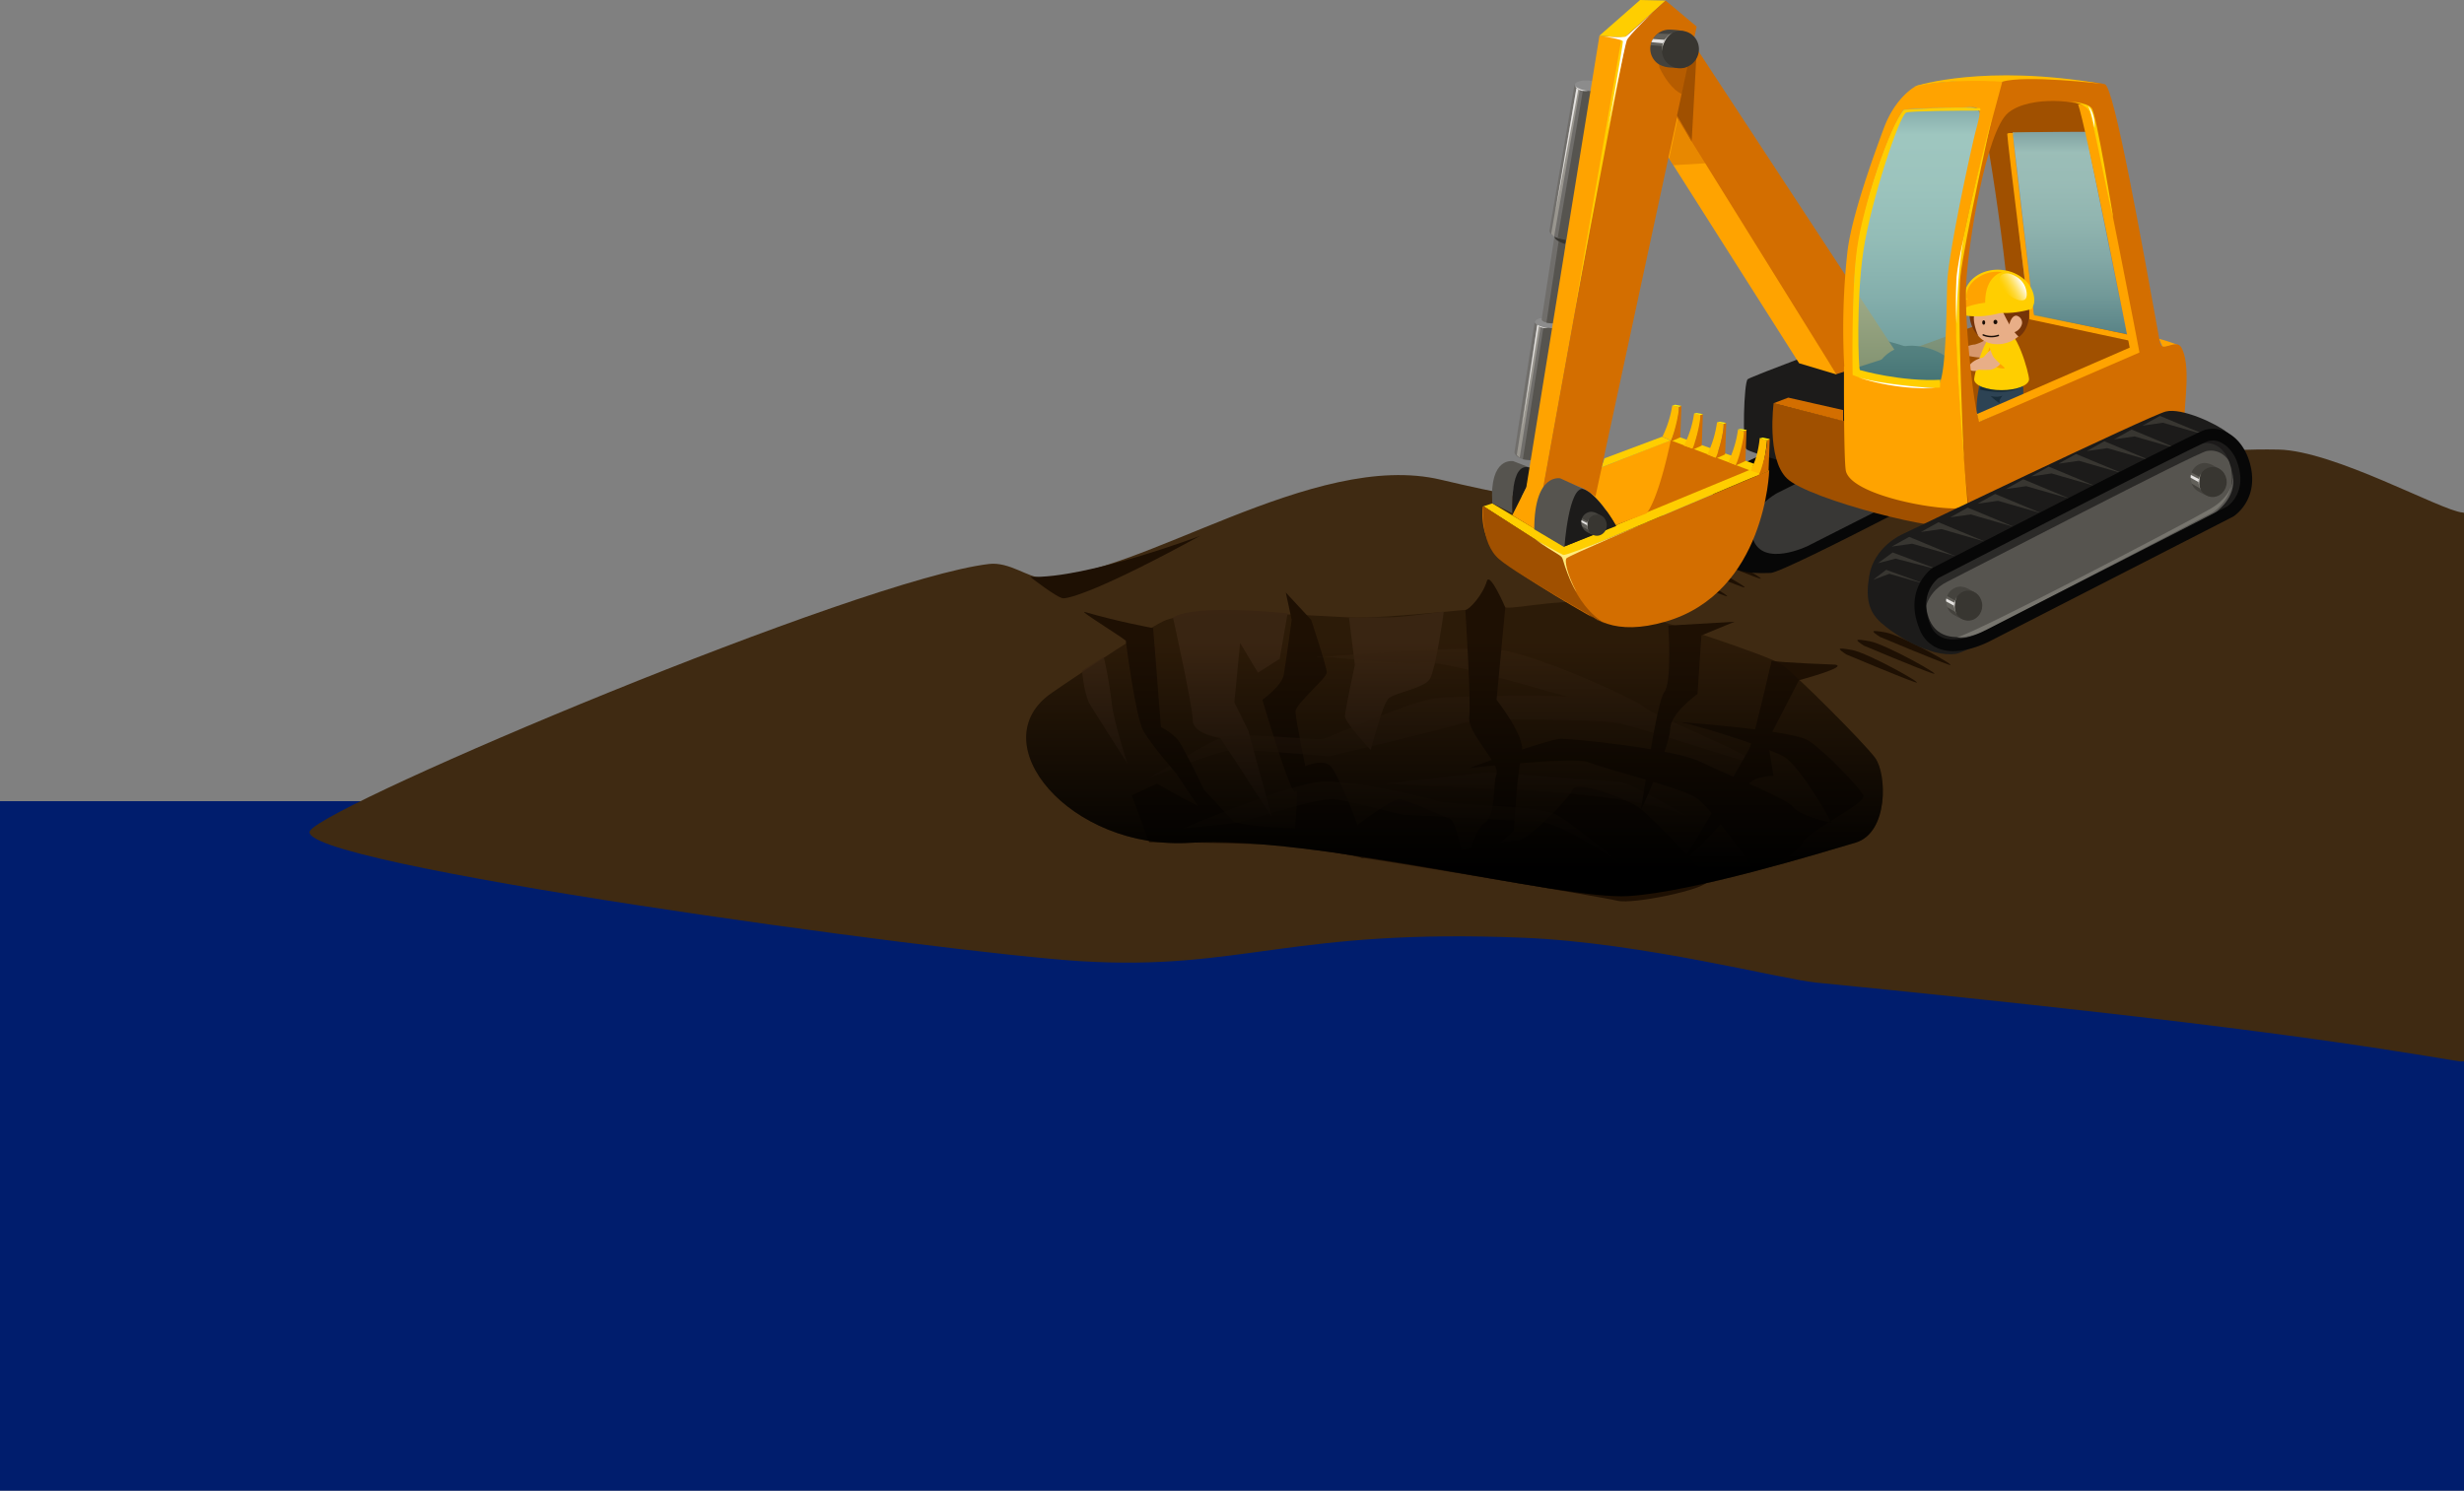 <svg xmlns="http://www.w3.org/2000/svg" xmlns:xlink="http://www.w3.org/1999/xlink" viewBox="0 0 841.89 509.41"><rect x="0" y="0" width="841.89" height="509.41" fill="#808080" stroke="none"/><defs><style>.cls-1{fill:#001d6d;}.cls-2{fill:#3f2a12;}.cls-3{fill:#2d1b08;}.cls-4,.cls-6,.cls-7,.cls-8{fill:#3a2512;}.cls-5{fill:#1e1003;}.cls-6{opacity:0.48;}.cls-7{opacity:0.39;}.cls-8{opacity:0.44;}.cls-9{fill:url(#Unbenannter_Verlauf_21);}.cls-10,.cls-29{fill:#a05000;}.cls-11{fill:#070707;}.cls-12{fill:#383735;}.cls-13{fill:#706e6b;}.cls-14{fill:#8c8c8c;}.cls-15{fill:#56544f;}.cls-16,.cls-40{fill:#1c1b1a;}.cls-17,.cls-26{fill:#d36e00;}.cls-18{fill:#ffce00;}.cls-19{fill:#ffa300;}.cls-20{fill:#44423d;}.cls-21{fill:#383631;}.cls-22,.cls-24,.cls-41{fill:#99968f;}.cls-22{opacity:0.36;}.cls-23{fill:#e5e3e1;}.cls-25{fill:#ffbc00;}.cls-26,.cls-41{opacity:0.5;}.cls-27{fill:#fff;}.cls-28{opacity:0.61;fill:url(#Unbenannter_Verlauf_287);}.cls-29{opacity:0.56;}.cls-30{fill:#ffec00;}.cls-31{fill:#d8986c;}.cls-32{fill:#2d4354;}.cls-33{fill:#192d3a;}.cls-34{fill:#e8ae87;}.cls-35{fill:#753408;}.cls-36{fill:url(#Unbenannter_Verlauf_29);}.cls-37{fill:none;stroke:#190d05;stroke-linecap:round;stroke-miterlimit:10;stroke-width:0.5px;}.cls-38{fill:#190d05;}.cls-39{opacity:0.7;fill:url(#Unbenannter_Verlauf_287-2);}.cls-40{opacity:0.73;}.cls-42{fill:#ffec7d;}</style><linearGradient id="Unbenannter_Verlauf_21" x1="496.97" y1="306.29" x2="496.97" y2="205.68" gradientUnits="userSpaceOnUse"><stop offset="0.09"/><stop offset="0.86" stop-opacity="0.01"/></linearGradient><linearGradient id="Unbenannter_Verlauf_287" x1="707.17" y1="114.12" x2="707.17" y2="45.12" gradientUnits="userSpaceOnUse"><stop offset="0" stop-color="#40868b"/><stop offset="0.01" stop-color="#42878c"/><stop offset="0.19" stop-color="#68a9a8"/><stop offset="0.38" stop-color="#86c3bf"/><stop offset="0.56" stop-color="#9bd6ce"/><stop offset="0.74" stop-color="#a8e1d8"/><stop offset="0.9" stop-color="#ace5db"/><stop offset="1" stop-color="#81b8b8"/></linearGradient><linearGradient id="Unbenannter_Verlauf_29" x1="691.07" y1="96.32" x2="684.81" y2="99.93" gradientUnits="userSpaceOnUse"><stop offset="0" stop-color="#fff"/><stop offset="0.16" stop-color="#fff" stop-opacity="0.75"/><stop offset="0.33" stop-color="#fff" stop-opacity="0.52"/><stop offset="0.49" stop-color="#fff" stop-opacity="0.33"/><stop offset="0.64" stop-color="#fff" stop-opacity="0.19"/><stop offset="0.78" stop-color="#fff" stop-opacity="0.09"/><stop offset="0.9" stop-color="#fff" stop-opacity="0.02"/><stop offset="0.99" stop-color="#fff" stop-opacity="0"/></linearGradient><linearGradient id="Unbenannter_Verlauf_287-2" x1="364.65" y1="142.3" x2="364.65" y2="35.32" gradientTransform="matrix(-1, 0, 0, 1, 1018.38, 0)" xlink:href="#Unbenannter_Verlauf_287"/></defs><title>construction_bgZeichenfläche 1</title><g id="Ebene_7" data-name="Ebene 7"><rect class="cls-1" x="-7.64" y="273.79" width="870.98" height="281.33"/></g><g id="Ebene_1" data-name="Ebene 1"><path class="cls-2" d="M842.5,263.13s12.43-86.85-1.17-88c-7.23-.61-43.75-21.12-62.83-21.5C696.62,152,644,200.13,492.41,163.95c-43.72-10.44-103.15,33.45-136.6,33.45-4.48,0-11-5.49-17.86-4.68-44.27,5.21-224.7,81.41-231.95,91.07-8.36,11.15,218,41.93,263.33,44.67,55.2,3.34,71.33-11.33,151.33-8,40.68,1.7,87.64,14.11,100,15.33C767.22,350.24,811.45,358,840,362.63,861.07,366,843.17,281.12,842.5,263.13Z"/><path class="cls-3" d="M359.57,236.64s28.38-19.59,37.84-24.32,50-2,63.51-1.35,49.32-4.05,53.38-3.38,22.3-4.05,35.14-.68,54.73,16.89,59.46,20.27,27.7,26.35,31.76,31.76,4.73,25.68-6.76,29.05-55.41,16.89-77.7,18.24S448.08,285.29,406.86,288,334.57,253.53,359.57,236.64Z"/><path class="cls-4" d="M400.78,211s6.76,30.41,6.76,35.14,9.46,6.08,9.46,6.08l17.57,27-8.11-29.73L421.73,240l2-20.27,6.08,10.14,7.43-4.73,2.7-15.54S408.22,206.23,400.78,211Z"/><path class="cls-4" d="M460.92,211l2,16.22s-3.38,15.54-3.38,17.57,8.78,11.49,8.78,11.49,4.05-15.54,6.08-17.57,12.16-3.38,14.19-6.76,4.73-23,4.73-23-13.51,2-18.92,2Z"/><path class="cls-4" d="M377.14,224.48a151.2,151.2,0,0,1,2.7,15.54c.68,6.76,5.41,20.95,5.41,20.95s-10.81-16.89-12.84-20.27-2.7-11.49-2.7-11.49Z"/><path class="cls-5" d="M441.33,211.79s-2,14.67-2.67,18.67-7.33,8.67-7.33,8.67,10,34,11.33,31.33-.67,18.67-.67,18.67,18.67,2.67,23.33,4-8-28.67-10.67-31.33-8.67,0-8.67,0-3.33-16-3.33-18.67,10.67-11.33,10.67-13.33-5.33-18-5.33-18l-8.67-9.33Z"/><path class="cls-5" d="M464,281.79s11.33-8.67,14-8.67,15.33,6,17.33,6.67,4,10.67,4,10.67,16-3.33,19.33-3.33,17.33-14,18.67-17.33,19.33,3.33,23.33,6.67,22.67,22,22.67,24.67-25.33,8-30.67,6.67-85.33-14.67-87.33-14.67-2-8.67-2-8.67"/><path class="cls-5" d="M448,283.13s-17.33,0-25.33-2-27.33-13.33-27.33-13.33l-8.67,4,6,16s50,0,60,2.67S448,283.13,448,283.13Z"/><path class="cls-5" d="M599.33,297.13s-14.67-21.33-20-24.67-32-10-36.67-12-40.67,2-40.67,2,27.33-10,31.33-10,38.67,3.33,48,8,28.67,12,31.33,15.33,13.14,5.33,13.14,5.33-10.47-19.33-16.47-22.66-33.33-12-37.33-12,40,2.67,46,6.67,17.33,16,18.67,18.67-18.67,12-20.67,16S606.67,295.79,599.33,297.13Z"/><path class="cls-6" d="M601.33,261.79s-42-13.33-48-14.67-48.67-2-54,0S454,258.46,454,258.46s-28.67-2.67-34-2-27.33,9.33-27.33,9.33,18.67-11.23,24.33-13.61,31.67.95,35,.28,30-13.33,40-14,42-1.33,45.33,0-44.67-13.33-50.67-12-34.67-2.67-36.67-2,51.33-4.67,64.67-2,43.33,16,47.33,19.33S597.33,257.13,601.33,261.79Z"/><path class="cls-7" d="M578,279.79s-21.33-12.67-24.67-12.67-44.67-3.33-44.67-3.33l-35.33,4s36.67,2,40.67,2S564,271.79,578,279.79Z"/><path class="cls-5" d="M605.33,225.79s-6,26-7.33,29.33-20.67,35.33-22.67,38.67,20.67-19.33,21.33-24,9.33-4.67,9.33-4.67l-2-12,10.67-20.67s17.23-4.61,12.33-5.33c0,0-18.83-.67-21.67-1.33"/><path class="cls-5" d="M570,213.79s1.33,19.33-1.33,22.67-7.33,37.33-8,40,10-22,10-27.33,9.33-12,9.33-12l1.33-20,11.33-4.67Z"/><path class="cls-5" d="M500.67,208.46s2,31.33,1.33,36.67,10.67,16,9.33,19.33,0,14-4,16.67-6,14-6,14,16-9.33,16-12,1.33-20.67,2.67-26-8.67-18-8.67-18l3-31.54s-5.29-12.33-6.3-9C506.5,203.63,501.83,208.46,500.67,208.46Z"/><path class="cls-5" d="M384.67,219.13s3.33,26,6,30.67S402,264.46,402,264.46l10.67,16,14.67,6.67-16-17.33s-6.67-14-8.67-16.67-6-4.67-6-4.67L394,214.63s-12-2.17-23.33-5.5C368,208.35,386.33,219.46,384.67,219.13Z"/><path class="cls-5" d="M352,197.13s9.33,7.33,11.33,7.33,12.35-2.56,46.67-21.33C410,183.13,371.33,197.79,352,197.13Z"/><path class="cls-8" d="M404,283.13s36.67-15.33,47.33-16,36,5.33,40,6.67S526,275.13,532,278.46s23.33,18,23.33,18-21.33-16-31.33-16-42-2-44-2-18-4.67-24-5.33-29.33,7.33-33.33,8S404,283.13,404,283.13Z"/><path class="cls-5" d="M630.83,223.63s19,8,23.5,9.5-16-10-21.5-11S627.83,221.63,630.83,223.63Z"/><path class="cls-5" d="M636.83,220.63s19,8,23.5,9.5-16-10-21.5-11S633.83,218.63,636.83,220.63Z"/><path class="cls-5" d="M642.33,217.63s19,8,23.5,9.5-16-10-21.5-11S639.33,215.63,642.33,217.63Z"/><path class="cls-5" d="M566,194.13s19,8,23.5,9.5-16-10-21.5-11S563,192.13,566,194.13Z"/><path class="cls-5" d="M572,191.13s19,8,23.5,9.5-16-10-21.5-11S569,189.13,572,191.13Z"/><path class="cls-5" d="M577.5,188.13s19,8,23.5,9.5-16-10-21.5-11S574.5,186.13,577.5,188.13Z"/><path class="cls-9" d="M359.57,236.64s28.38-19.59,37.84-24.32,50-2,63.51-1.35,49.32-4.05,53.38-3.38,22.3-4.05,35.14-.68,54.73,16.89,59.46,20.27,27.7,26.35,31.76,31.76,4.73,25.68-6.76,29.05-55.41,16.89-77.7,18.24S448.08,285.29,406.86,288,334.57,253.53,359.57,236.64Z"/></g><g id="Ebene_2" data-name="Ebene 2"><polygon class="cls-10" points="680 109.46 645 122.29 657.33 129.13 679 118.29 680 109.46"/><path class="cls-11" d="M692,139.75s1.16-6.78-4.65-10.16-14.53-5.65-19.18-4.52-75,34.44-75,34.44-8.14,6.21-8.72,12.42-.5,14.9,2.87,18.53c4.33,4.67,9.33,5.67,17.67,5.33,5.23-.21,81.77-40.8,81.77-40.8S693.17,153.86,692,139.75Z"/><path class="cls-12" d="M688.52,140.31c-.95-3.45-3.49-7.9-9.88-6.21s-71.5,34.44-71.5,34.44-11.63,6.21-8.14,15.81,18.6,2.26,18.6,2.26l65.69-33.31S690.84,148.78,688.52,140.31Z"/><path class="cls-10" d="M718,45s-27.6-.09-30,.59,5.13,61.5,5.13,61.5l39.29,8.32L731.73,135,668,150.46l-36.63-24s51.34-7.19,54.77-9.58-7.19-73.59-8.9-76.33S687.53,28.6,700.2,30,719,37.16,718,45Z"/><path class="cls-13" d="M531,111.17l-6.66-.92-6.89,44.35s.19,3.49,9,2.4C529.91,156.58,531,111.17,531,111.17Z"/><path class="cls-14" d="M533.62,110.43c4.36,2.8-8.54,2-9.12-.18C524.06,108.58,529.23,107.61,533.62,110.43Z"/><path class="cls-15" d="M527.33,112l-7,44.94s4.83,1,6.15-.52l4.38-44.26Z"/><path class="cls-13" d="M535.34,79.65l-3.89-1-4.71,30.52s.15,1.57,4.75,1.13C533.28,110.08,535.34,79.65,535.34,79.65Z"/><path class="cls-13" d="M536.77,79.08c2.07,2.17-6,.71-5.31-.47S534.85,77.06,536.77,79.08Z"/><path class="cls-15" d="M532.88,80.25l-4.5,30s2.78.73,3.5-.25l3.47-30.35Z"/><path class="cls-13" d="M544.45,30,538,28.88l-8.61,50s0,3.28,8.9,2.4C541.71,81,544.45,30,544.45,30Z"/><path class="cls-14" d="M548.31,29.82c4.05,3.68-10,1.77-10.27-.68C537.88,27.25,544.55,26.4,548.31,29.82Z"/><path class="cls-15" d="M540.83,31l-8.58,50.17s4.67,1.9,6,.19L544,31.13Z"/><path class="cls-16" d="M635.5,114.79s-37,13.76-38.34,14.79-1.87,22.51-.5,23.88,20.59,6.67,23.33,6.67,47.83-35.83,47.83-35.83S644.4,115.13,635.5,114.79Z"/><path class="cls-17" d="M604.5,160.79l-70.32,29.72s.68,31.83,34.91,21.91S604.5,160.79,604.5,160.79Z"/><path class="cls-17" d="M534.18,190.51,506.67,173s-1.58,9,4.58,16.17,35.25,23.13,35.25,23.13S535.89,208.31,534.18,190.51Z"/><path class="cls-17" d="M601.61,162.1s-28.12-11.65-30.28-11.64c-2.82,0-2.53,13.87-10.11,25.33Z"/><polygon class="cls-18" points="604.45 160.77 600.68 159.4 534.52 186.75 509.88 172.03 506.88 173 534.18 190.51 604.45 160.77"/><path class="cls-19" d="M570.88,150.38s-3.83,19.26-8.28,25.07L552,179.5a43.68,43.68,0,0,0-8.62-11.12l3.81-8.67Z"/><polygon class="cls-18" points="570.81 150.5 547.19 159.7 548.22 156.62 567.88 149.25 570.81 150.5"/><path class="cls-15" d="M523.23,160l-6.16-2.4s-8.22-1.71-7.19,14.38l6.85,3.42S515.7,157.65,523.23,160Z"/><path class="cls-16" d="M523.23,160l-1.6,6.33-4.75,9.5S515.36,156.62,523.23,160Z"/><path class="cls-19" d="M524.6,180.87A41.08,41.08,0,0,1,527,168.6L555.06,12.86l-8.56-.68-25,154.38-4.79,9.52Z"/><polygon class="cls-18" points="569.1 0.19 555.06 12.86 546.5 12.18 560.38 0 569.1 0.19"/><path class="cls-10" d="M667,179.21c-1.39,3.42-49-8.42-56.48-15.75-7-6.84-4.51-25.68-4.51-25.68l63.73,16.09S682.4,177.16,667,179.21Z"/><polygon class="cls-17" points="577.67 13.46 648.33 121.13 627.34 127.89 568 36.79 577.67 13.46"/><polygon class="cls-19" points="571.11 37.25 627.5 127.96 614.71 124.13 565.92 47.29 571.11 37.25"/><path class="cls-17" d="M526.65,170,555.06,12.86,569.1.19l10.61,8.9L545.14,169.63,541,166.89l-5.48-2.05A8,8,0,0,0,526.65,170Z"/><path class="cls-16" d="M552.25,179.75s-7.8-13.88-13.28-12.86-4.45,19.85-4.45,19.85Z"/><path class="cls-15" d="M541.13,167.13l-8-3.66s-8.91-2-8.91,17.41L534.52,187S536,165.76,541.13,167.13Z"/><path class="cls-16" d="M667.4,135.63c1.08-3.06,1.62-9.72.54-11.11s-6.2-6.11-14.56-6.39-16.44,8.06-10.51,16.11S667.4,135.63,667.4,135.63Z"/><path class="cls-20" d="M540.3,178.5a3.51,3.51,0,0,1,3.38-3.62,4.78,4.78,0,0,1,2.09.63c1.24.71,2.6,1.23,2.6,2.51,0,2-1.84,4.81-3.71,4.81a8.83,8.83,0,0,1-2.66-1.18A3.67,3.67,0,0,1,540.3,178.5Z"/><ellipse class="cls-21" cx="545.62" cy="179.47" rx="3.38" ry="3.62"/><path class="cls-22" d="M540.53,177.19l1.94,1.06a4.08,4.08,0,0,0,0,2.73l-1.94-1.15A3.74,3.74,0,0,1,540.53,177.19Z"/><path class="cls-23" d="M540.35,177.76l1.94,1a4.25,4.25,0,0,0,0,.75l-1.94-1.06A3.13,3.13,0,0,1,540.35,177.76Z"/><path class="cls-24" d="M542.89,177.34a3.83,3.83,0,0,0-.13,4.12A5.07,5.07,0,0,1,542.89,177.34Z"/><path class="cls-23" d="M542.47,178.25a3.25,3.25,0,0,0-.18,1.76S542.43,178.42,542.47,178.25Z"/><path class="cls-25" d="M571,150.54s2.75-6.12,2.63-11.5l-2.25-.5A37.38,37.38,0,0,1,568,149.25Z"/><path class="cls-25" d="M601.58,162a56.48,56.48,0,0,0,2.17-11.58l-2.5-.67s-.58,7.25-3.33,11Z"/><polygon class="cls-10" points="578 16.13 573 39.46 578 48.46 579.67 18.13 578 16.13"/><polygon class="cls-26" points="573.33 40.13 570.33 54.13 571.67 56.46 583 55.79 573.33 40.13"/><polygon class="cls-24" points="538.63 30.13 530 79.88 531 80.88 539.75 30.63 538.63 30.13"/><polygon class="cls-24" points="525.25 111 518.25 155.5 519.25 156.38 526.38 111.75 525.25 111"/><polygon class="cls-23" points="525.25 111 519.75 148.25 525.75 111.38 525.25 111"/><polygon class="cls-23" points="538.63 30.13 531.38 72.75 539.25 30.63 538.63 30.13"/><path class="cls-23" d="M538.25,29.5A7.59,7.59,0,0,0,542.5,31S539.5,31.63,538.25,29.5Z"/><path class="cls-23" d="M525.25,111a9.09,9.09,0,0,0,3.63,1S526.5,112.5,525.25,111Z"/><path class="cls-21" d="M531,80.88A18.23,18.23,0,0,0,535,82l-.25,1.38s-2.5-.75-3.37-1.87"/><polygon class="cls-18" points="554 13.29 538 106.13 555.67 13.13 554 13.29"/><path class="cls-27" d="M548,12.46s6.56.57,7.5,0,9.17-8.17,9.17-8.17-8.17,7.83-8.83,9.5-6.5,30.83-6.5,30.83,5.33-29.83,5.17-30.5S548,12.46,548,12.46Z"/><polyline class="cls-19" points="727.67 114.46 693.13 107.13 693.5 109.13 729.33 116.79 727 113.46"/><path class="cls-19" d="M693.5,109.13s-7.67-61-7.67-63.33c0-.67,3.17-.17,3.17-.17s-1-.33-1.17.5S695,107.79,695,107.79Z"/><path class="cls-19" d="M739,118.79a25.05,25.05,0,0,1,5-1s-4.67-1.67-6.33-2Z"/><polygon class="cls-28" points="687.67 45.13 712.67 45.13 726.67 114.13 695 107.79 687.67 45.13"/><path class="cls-29" d="M566.83,22l10.35-.21-2.51,10.33s-3.67-1-7.67-9"/><path class="cls-20" d="M564.84,13.24a6.36,6.36,0,0,0,2,8.77,9.17,9.17,0,0,0,3.9,1.07c2.61.13,5.27.66,6.45-1.28,1.86-3,1.56-9.06-1.4-10.88-1-.59-4.25-.77-5.32-.8A6.46,6.46,0,0,0,564.84,13.24Z"/><ellipse class="cls-21" cx="574.15" cy="16.93" rx="6.44" ry="6.28" transform="translate(259.57 497.53) rotate(-58.48)"/><path class="cls-22" d="M564,15.45l4.06.28a7,7,0,0,1,2.61-4.1l-4.14-.15A6.38,6.38,0,0,0,564,15.45Z"/><path class="cls-23" d="M564.23,14.41l4,.38a7.23,7.23,0,0,1,.63-1.18l-4.06-.28A5.33,5.33,0,0,0,564.23,14.41Z"/><path class="cls-24" d="M567.85,17.5a6.56,6.56,0,0,1,3.62-6.37A8.65,8.65,0,0,0,567.85,17.5Z"/><path class="cls-23" d="M568,15.73a5.55,5.55,0,0,1,1.36-2.84S568.12,15.42,568,15.73Z"/><path class="cls-10" d="M506.88,173l27.31,17.51s2.57,16.11,15.07,23.11c0,0-30.25-16.75-37-22.5S506.88,173,506.88,173Z"/><polygon class="cls-18" points="570.83 150.46 598.27 160.9 599.25 158.46 573.17 149.13 570.83 150.46"/><path class="cls-25" d="M578.33,153.29s2.83-6.33,2.7-11.46l-2.2-.54a33.84,33.84,0,0,1-3.5,11Z"/><path class="cls-25" d="M586.17,156.46s2.83-6.5,2.7-11.63l-2.2-.54a35.91,35.91,0,0,1-3.33,11Z"/><path class="cls-25" d="M593.33,159s2.83-6.5,2.7-11.63l-2.2-.54a35.91,35.91,0,0,1-3.33,11Z"/><path class="cls-17" d="M603.67,150.29c.69-.21-1.12,8.89-2.75,12.08l3.36-1.52.39-10.73Z"/><path class="cls-17" d="M595.75,147c.69-.21-1.12,8.89-2.75,12.08l3.36-1.52.39-10.73Z"/><path class="cls-17" d="M588.83,144.71c.69-.21-1.12,8.89-2.75,12.08l3.36-1.52.39-10.73Z"/><path class="cls-17" d="M580.83,141.71c.69-.21-1.12,8.89-2.75,12.08l3.36-1.52.39-10.73Z"/><path class="cls-17" d="M573.5,138.88c.69-.21-1.12,8.89-2.75,12.08l3.36-1.52.39-10.73Z"/><polygon class="cls-30" points="571.42 138.54 573.67 139.04 574.5 138.71 572.38 138.31 571.42 138.54"/><polygon class="cls-30" points="578.79 141.35 581.04 141.85 581.88 141.52 579.75 141.13 578.79 141.35"/><polygon class="cls-30" points="586.73 144.35 588.98 144.85 589.81 144.52 587.69 144.13 586.73 144.35"/><polygon class="cls-30" points="593.79 146.79 596.04 147.29 596.88 146.96 594.75 146.56 593.79 146.79"/><polygon class="cls-30" points="601.17 149.83 603.78 150.46 604.75 150.04 602.28 149.53 601.17 149.83"/><polygon class="cls-17" points="606 137.79 629.75 143.88 629.75 140.13 611 135.88 606 137.79"/><path class="cls-31" d="M679,121.59c2.78-1.06-.57-2,0-3.84s4.15-4.28-.68-1.56a14.78,14.78,0,0,1-3.56,1.54c-2.24.11-5.56,1.76-5,3.24.24.62.76.91,2,1,.29,0,.95-.29,1.28-.25a33.38,33.38,0,0,0,4.08.53A5.83,5.83,0,0,0,679,121.59Z"/><path class="cls-32" d="M691.29,132.63c-1.49-7.12-3.94-4.49-5.67-3.83-1,.38-3.08,1.61-3,3.44,0,1.33.57,7.54,2.4,9.55,1.57,1.72,2.89,5.47,4.62,4.81,1.42-.54,4.85-5.56,2.24-7.68C690.93,138.16,691.44,133.34,691.29,132.63Z"/><path class="cls-32" d="M686.05,133.29c.33-4.07-3.7-3.77-5.54-3.92s-4.17-.13-4.51,3.94a38.66,38.66,0,0,0-.66,5.87c.18,2.69-3.25,6.23,1.18,6.65,1.57.15,3.82.16,4.88-1.92a42.88,42.88,0,0,0,1.79-4.67C683.5,138.28,686,134.36,686.05,133.29Z"/><path class="cls-33" d="M691,132l-14.08.08-.58,1S685.46,135.63,691,132Z"/><path class="cls-18" d="M693.27,129.63c0,2-4.2,3.69-9.37,3.69s-9.37-1.65-9.37-3.69,4.2-17.85,9.37-17.85S693.27,127.59,693.27,129.63Z"/><path class="cls-34" d="M692.26,109.19a9.08,9.08,0,1,0-18.16,0c0,5,3.34,8.44,8.36,8.44S692.26,114.2,692.26,109.19Z"/><path class="cls-35" d="M675.29,106s7.73-2.19,9.17.83c3.48,7.32,5.41,8.26,5.41,8.26s3.48-2.06,3.48-8.36c0-6.62-3.48-11.15-12.74-10.27-5.63.54-8,6.23-7.66,11.21a11.07,11.07,0,0,0,3,7.17S673,108.45,675.29,106Z"/><path class="cls-34" d="M682.08,125.53c2.64-1.38.4-2.13-.48-3.81s.12-3.74-2-1.69c-1,.95-1.81,2.12-2.17,2.18-2.21.37-5.32,2.4-4.58,3.8.31.59.86.82,2.1.74.29,0,.91-.4,1.24-.4a33.38,33.38,0,0,0,4.12,0A5.83,5.83,0,0,0,682.08,125.53Z"/><path class="cls-18" d="M694.19,105.59a7.55,7.55,0,0,0,.81-2.09c.6-5.49-4.27-10.53-10.87-11.25s-12.44,3.15-13,8.65a9,9,0,0,0,.24,2.3C674.12,105.06,682.1,109.08,694.19,105.59Z"/><path class="cls-18" d="M671,102.06s-3.58,2.55-3.37,4,7,3.14,14.95,1.12S671,102.06,671,102.06"/><path class="cls-34" d="M686.54,110.88s.67-3.17,2.5-3a2.48,2.48,0,0,1,1.83,2.75,4.08,4.08,0,0,1-3.33,3.08C684.38,114,686.54,110.88,686.54,110.88Z"/><path class="cls-19" d="M678.29,103.46s-3.5-1.67-6.33-1.33c0,0-.83-3.33,2.83-6.5A11.68,11.68,0,0,1,684.13,93S678.29,94,678.29,103.46Z"/><path class="cls-19" d="M672.29,102.13s-3.65,2.24-3.83,4c-.1.92,1.74-.56,4.33-1.5a26.64,26.64,0,0,1,5.5-1.17S674.46,101,672.29,102.13Z"/><path class="cls-36" d="M686.29,93.46s5.5,1,6.17,6.5-6.5,1.33-8.17-1S682.29,93.13,686.29,93.46Z"/><path class="cls-19" d="M683.48,124.28a3.14,3.14,0,0,1,1.44,1.31c.29.78-2.83-.06-2.83-.06A2.68,2.68,0,0,0,683.48,124.28Z"/><path class="cls-18" d="M684.92,125.59s-3.39-2.74-4-3.93a21.86,21.86,0,0,1-1.23-3.35s7.71,1.54,5.81,7.64"/><path class="cls-37" d="M682.79,114.63a7.41,7.41,0,0,1-5.17-.17"/><path class="cls-19" d="M680.05,119.59s-.14-1.07-.25-.85a7,7,0,0,0-.5,1.56Z"/><path class="cls-33" d="M683.21,137.79v-1a6.52,6.52,0,0,1,1-1.58,6.38,6.38,0,0,1-4.08.08A18.82,18.82,0,0,0,683.21,137.79Z"/><ellipse class="cls-38" cx="681.79" cy="110.04" rx="0.67" ry="0.75"/><ellipse class="cls-38" cx="677.79" cy="110.21" rx="0.5" ry="0.75"/><path class="cls-17" d="M672.67,173.79s73.74-7.24,73.74-31.54c0-5,2.15-17.68-1.07-23.46-1.86-3.34-6.67,2-7.33-1.67-6.13-33.71-15.6-87.41-18.83-88.33-4.79-1.37-33-3.61-35.06-.87S669,74.47,667.68,96,672.67,173.79,672.67,173.79Zm-.88-76.73c.68-14,6.85-52.37,14.38-58.53s25.33-4.11,27.73-1.37,14.43,80.94,15.11,81.63c0,0-50.71,24.82-52.42,25.17S671.1,111.1,671.79,97.06Z"/><path class="cls-39" d="M676.23,38.19c-3.53-4.71-23.62-2.74-26.7-.34s-23.28,39-18.14,92.76c2.3,24.06,35.26,4.45,35.26-1.37s-2.05-32.86,1-41.76S679.32,42.3,676.23,38.19Z"/><path class="cls-19" d="M630.13,125.13s2.86,12.23,3,3.77c.34-24.65-.21-32.82,1.71-44.5,4.11-25,14.49-46.71,15.75-46.89,5-.71,15.85-.55,18.77-.71,8.13-.44,8-.83,5.53,8.59-.87,3.31-8.25,36.28-9.49,49.75-.35,3.75-.09,33.77-3.17,36.51s-28.07-1.37-32.18-6.5c0,0-.15,32.9.68,35.94,2.05,7.53,26.7,12.66,37.31,12.66l4.31-.95s-5-56.9-4-75S683.77,30,684.11,27.92s-25.33.34-29.1,1.37c-1,.28-7.48,4.2-11.3,14.38-4.11,11-11.06,30.52-12.47,42.21A241.16,241.16,0,0,0,630.13,125.13Z"/><path class="cls-16" d="M768.33,158.46s-1.15-5.61-7.33-10.67c-3.67-3-15.52-8.54-21-7.17s-90.12,42-90.12,42-9.54,4.15-11.21,14.15c-1.24,7.46-.37,12.06,4,16s16.67,12,25.67,10.67c6.09-.9,91.67-46.33,91.67-46.33S771.5,172.38,768.33,158.46Z"/><path class="cls-15" d="M762.15,159.36c-1.12-4.18-4.11-9.58-11.64-7.53s-84.2,41.76-84.2,41.76-11.42,5.9-7.31,17.53,19.63,4.37,19.63,4.37L756,175.11S764.89,169.63,762.15,159.36Z"/><path class="cls-25" d="M655,29.29s22.94-7.51,63-.66c0,0-26-3.1-33.89-.7,0,0-17.11-1.37-30.12,1.71"/><path class="cls-19" d="M731,120.46l-54.8,23.75-.68-2.74,52.15-22.68S712.4,41.44,710,35.63c0,0,3.61.07,4.13,2C717.7,50.95,731.11,120.81,731,120.46Z"/><path class="cls-20" d="M665,205.59a5,5,0,0,1,4.79-5.13,6.77,6.77,0,0,1,3,.9c1.75,1,3.69,1.75,3.69,3.56,0,2.84-2.6,6.81-5.25,6.81-.86,0-3.08-1.25-3.78-1.68A5.21,5.21,0,0,1,665,205.59Z"/><ellipse class="cls-21" cx="672.5" cy="206.96" rx="4.79" ry="5.13"/><path class="cls-22" d="M665.29,203.73l2.75,1.5a5.78,5.78,0,0,0,.06,3.88l-2.75-1.62A5.3,5.3,0,0,1,665.29,203.73Z"/><path class="cls-23" d="M665,204.54l2.75,1.41a6,6,0,0,0-.06,1.06l-2.75-1.5A4.44,4.44,0,0,1,665,204.54Z"/><path class="cls-24" d="M668.63,203.94a5.43,5.43,0,0,0-.19,5.84A7.18,7.18,0,0,1,668.63,203.94Z"/><path class="cls-23" d="M668,205.23a4.61,4.61,0,0,0-.25,2.5S668,205.48,668,205.23Z"/><path class="cls-20" d="M748.49,163.34a5,5,0,0,1,4.79-5.13,6.77,6.77,0,0,1,3,.9c1.75,1,3.69,1.75,3.69,3.56,0,2.84-2.6,6.81-5.25,6.81-.86,0-3.08-1.25-3.78-1.68A5.21,5.21,0,0,1,748.49,163.34Z"/><ellipse class="cls-21" cx="756.02" cy="164.71" rx="4.79" ry="5.13"/><path class="cls-22" d="M748.81,161.48l2.75,1.5a5.78,5.78,0,0,0,.06,3.88l-2.75-1.62A5.3,5.3,0,0,1,748.81,161.48Z"/><path class="cls-23" d="M748.56,162.29l2.75,1.41a6,6,0,0,0-.06,1.06l-2.75-1.5A4.44,4.44,0,0,1,748.56,162.29Z"/><path class="cls-24" d="M752.16,161.7a5.43,5.43,0,0,0-.19,5.84A7.18,7.18,0,0,1,752.16,161.7Z"/><path class="cls-23" d="M751.56,163a4.61,4.61,0,0,0-.25,2.5S751.5,163.23,751.56,163Z"/><polygon class="cls-21" points="646.33 186.79 653.33 185.79 668.33 190.13 652.33 183.46 646.33 186.79"/><polygon class="cls-21" points="656.33 181.79 663.33 180.79 678.33 185.13 662.33 178.46 656.33 181.79"/><polygon class="cls-21" points="666.33 176.79 673.33 175.79 688.33 180.13 672.33 173.46 666.33 176.79"/><polygon class="cls-21" points="675.67 172.13 682.67 171.13 697.67 175.46 681.67 168.79 675.67 172.13"/><polygon class="cls-21" points="685.33 167.13 692.33 166.13 707.33 170.46 691.33 163.79 685.33 167.13"/><polygon class="cls-21" points="694 162.79 701 161.79 716 166.13 700 159.46 694 162.79"/><polygon class="cls-21" points="703.33 158.46 710.33 157.46 725.33 161.79 709.33 155.13 703.33 158.46"/><polygon class="cls-21" points="713 154.13 720 153.13 735 157.46 719 150.79 713 154.13"/><polygon class="cls-21" points="722.33 150.13 729.33 149.13 744.33 153.46 728.33 146.79 722.33 150.13"/><polygon class="cls-21" points="732 145.46 739 144.46 754 148.79 738 142.13 732 145.46"/><polygon class="cls-21" points="641.67 192.46 647.67 190.89 662.67 194.79 646.67 188.79 641.67 192.46"/><polygon class="cls-21" points="640 198.13 645.55 196.08 658.12 199.69 644.46 194.72 640 198.13"/><path class="cls-18" d="M671,157.13s-4-47.06-2.5-62.17c1.5-14.67,12.17-55.17,12.17-55.17s-9.5,42.67-10.83,54.5C668.64,104.9,671,157.13,671,157.13Z"/><path class="cls-18" d="M706,34.63s7,.17,8.67,2.33S722,74.13,722,74.13c-.6-.42-6.92-34-8.17-36.17C711.86,34.59,706,34.63,706,34.63Z"/><path class="cls-18" d="M662.83,132.46s-18.17.83-29.83-4.33c0,0-.5-28.83,1.5-43.17s11.13-41.91,16.06-47.45c0,0,17.94-1.21,25.94-.55,0,0,.5.83-.17.83-6.67,0-23.48.12-25,.67-2.33.83-12.17,30.5-14.67,47.33s-1.67,40.5-1.17,40.67,14.17,4,27.5,3.33C663,129.79,662.83,131.29,662.83,132.46Z"/><path class="cls-27" d="M671.5,79.13S669,89,668.5,95a150.24,150.24,0,0,0,0,15.67S668.67,90,671.5,79.13Z"/><path class="cls-27" d="M713.33,36.13s2.5,1.67,2.33,7.67C715.67,43.79,714.33,37.13,713.33,36.13Z"/><path class="cls-27" d="M635,129a77.15,77.15,0,0,0,26.17,3.67S644.17,131.63,635,129Z"/><path class="cls-40" d="M657.33,210.13S655,198.79,665,193.79s82-44.33,89.67-43.33,9,11.33,9,11.33-2.33-9-9.67-7.67c-3.67.67-80,40.33-88.67,44.67C661.69,200.61,658.33,203.79,657.33,210.13Z"/><path class="cls-41" d="M668.67,217.79s3.26,1.08,10-2.29,76-38.37,78.37-40.37,8.3-6.86,5.15-15.76c0,0,3.85,8.1-6.82,14.43C746.83,178.84,674.67,216.46,668.67,217.79Z"/><path class="cls-11" d="M667.38,222.5a14,14,0,0,1-4.65-.74,11.43,11.43,0,0,1-6.91-6.89c-5.54-13.66,4.28-20.66,4.38-20.73l.22-.13c9.06-4.68,88.62-45.79,93-47.13a10.13,10.13,0,0,1,8,1.18c3.73,2.16,6.42,6.17,7.58,11.29,2.61,11.57-5.53,16.91-5.88,17.13l-.16.09-82.64,42.32C679.67,219.22,673.57,222.5,667.38,222.5Zm-5-25c-.83.64-7,5.76-2.87,15.88A7.5,7.5,0,0,0,664,218c5.83,2.05,14.23-2.56,14.31-2.61l.06,0L761,173.06c.66-.46,6-4.44,4.06-12.83-1.22-5.43-4.08-7.79-5.68-8.71a6.15,6.15,0,0,0-4.78-.82C751.4,151.71,697.76,179.21,662.39,197.5Z"/><path class="cls-42" d="M524.67,184.46s8.88,5,9.46,5.17C535.79,190,564,178,564,178s-28.33,12-28.83,12.83,0,4.83,3.5,11.5c0,0-2.46-3.58-4.79-11.42C533.51,189.66,531.75,189.38,524.67,184.46Z"/></g></svg>